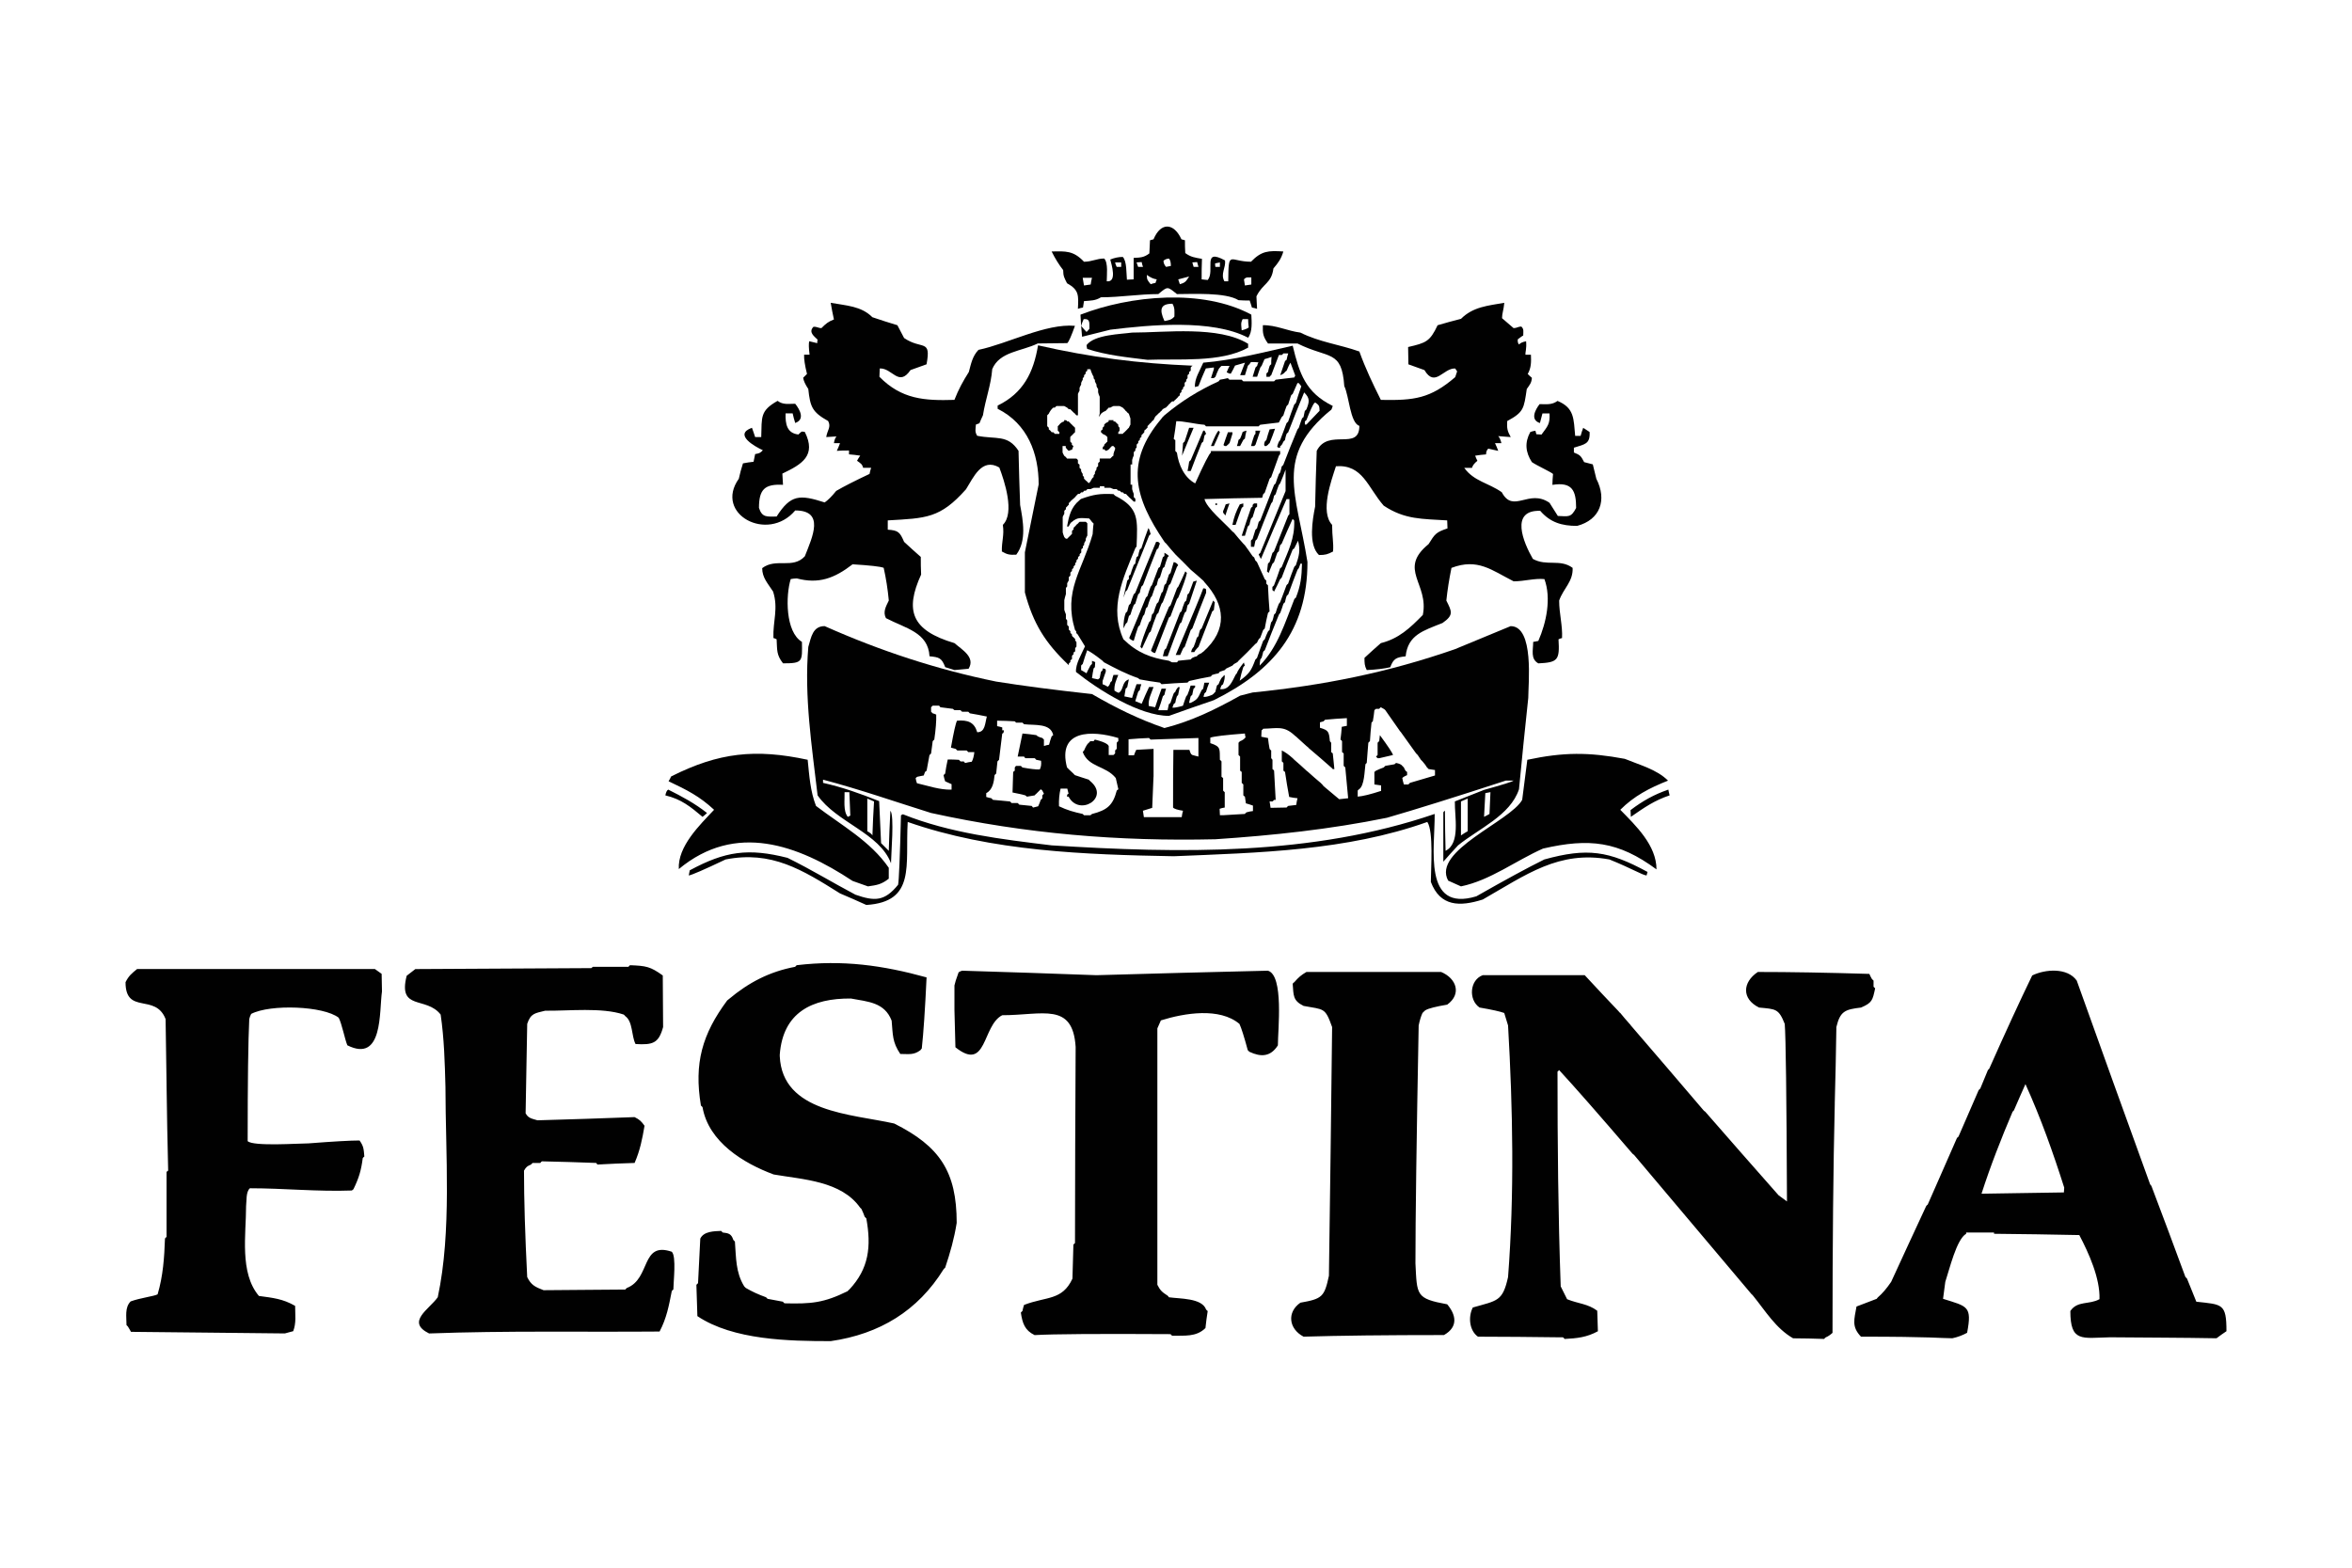 <svg viewBox="0 0 150 100" xmlns="http://www.w3.org/2000/svg">
  <defs>
    <style>
      .cls-1, .cls-2 {
        fill: #fff;
      }

      .cls-2, .cls-3 {
        fill-rule: evenodd;
      }

      .cls-3 {
        fill: #010101;
      }
    </style>
  </defs>
  <g data-name="Ebene 2" id="Ebene_2">
    <rect height="100" width="150" class="cls-1"></rect>
  </g>
  <g data-name="Ebene 1" id="Ebene_1">
    <g>
      <path d="M56.825,55.068c-.736-1.942-3.476-2.596-4.682-4.334-.368-3.148-.858-6.276-.593-9.466.184-.634.286-1.329,1.043-1.329,3.537,1.574,7.135,2.76,10.937,3.537q2.555.409,6.113.797c1.513.879,2.965,1.595,4.621,2.167,1.758-.45,3.25-1.186,4.824-2.064.267-.062.531-.143.798-.204,4.496-.45,8.606-1.268,12.899-2.76l3.557-1.472c1.513,0,1.124,3.68,1.124,4.579-.204,1.942-.408,3.864-.592,5.827-.553,1.676-2.576,2.514-3.884,3.577-.328.348-.634.695-.941,1.042v-3.149c.023-.043.059-.079.103-.102,0,.839.019,1.697.04,2.556.961-.47.572-2.187.592-3.149.614-.245,1.248-.491,1.861-.736q1.778-.491,1.881-.592h-.492q-4.824,1.574-7.583,2.371c-3.62.736-7.258,1.125-10.938,1.37-6.194.143-12.081-.348-18.133-1.676-2.289-.715-4.559-1.512-6.89-2.125v.204c1.268.287,2.351.675,3.578,1.165.041.879.082,1.779.123,2.679l.491.491c.021-.859.061-1.718.102-2.556.265.267.04,2.842.04,3.353h0ZM94.646,52.105c.019-.491.061-1.002.082-1.513.101-.02.204-.041.326-.062-.021.451-.04.92-.061,1.391-.102.061-.224.123-.347.184h0ZM93.174,53.29v-2.167l.428-.184v2.084c-.143.082-.286.165-.428.267ZM55.64,53.29q-.062-.123-.327-.267v-2.084l.429.184c-.045.722-.079,1.444-.102,2.167ZM54.066,52.105c-.306-.389-.184-1.083-.204-1.574h.306l.061,1.493c-.04.021-.101.061-.163.082h0ZM55.251,57.726c-.552-.245-1.124-.511-1.676-.736-2.412-1.513-4.375-2.74-7.298-2.167q-2.065.981-2.351,1.022c.021-.102.041-.205.062-.328,2.269-1.226,3.741-1.43,6.235-.797,1.574.777,2.862,1.574,4.334,2.351,1.227.428,1.86.428,2.719-.634q.082-.389.184-4.435l.123-.062c3.005,1.206,6.296,1.595,9.485,1.984,8.177.511,16.6.675,24.429-2.004.021,2.167-.778,6.296,2.658,5.254q2.761-1.574,4.335-2.351c2.738-.756,4.108-.552,6.583.797-.021.082-.042.143-.063.225-.306-.041-.9-.429-2.37-1.022-3.229-.592-5.316.981-8.075,2.555-1.473.47-2.719.451-3.313-1.124,0-.797.184-3.23-.225-3.823-5.151,1.84-10.752,1.962-16.17,2.187-5.663-.102-11.592-.306-16.968-2.187-.162,2.76.532,5.09-2.636,5.295h0ZM55.353,56.54c-.327-.122-.654-.224-.981-.347-3.495-2.31-7.462-3.762-11.08-.756-.082-1.452,1.349-2.822,2.249-3.782-.92-.858-1.737-1.268-2.903-1.82.063-.098.117-.2.163-.306,3.046-1.533,5.376-1.779,8.709-1.064.102,1.002.164,2.004.531,2.944,1.636,1.247,3.476,2.249,4.641,3.946v.695c-.469.369-.756.41-1.328.491h0ZM93.174,56.54c-.267-.122-.531-.245-.817-.367-1.042-1.901,3.965-3.782,4.721-5.151.103-.859.225-1.697.328-2.556,2.311-.491,3.904-.491,6.215-.061.939.388,2.045.675,2.759,1.39-1.185.47-2.167.981-3.045,1.86,1,1.022,2.309,2.27,2.309,3.802-2.433-1.798-4.293-2.004-7.236-1.328-1.759.778-3.353,2.024-5.234,2.412h0ZM44.805,52.105c-.778-.654-1.35-1.124-2.372-1.37q.062-.306.184-.367c.9.45,1.697.879,2.474,1.492-.082.082-.184.163-.286.245ZM104.009,52.105c0-.143-.021-.287-.021-.429.778-.592,1.513-1.001,2.412-1.308.021.102.04.225.082.367-.981.327-1.615.777-2.473,1.37h0Z" class="cls-3"></path>
      <path d="M75.49,23.34h.389l.429-.082.45-.061.756-.062,1.145-.184.88-.163.961-.184.858-.184.552-.103.41-.101.286,1.246.367.736.347.613.348.409.531.409.326.388-.714.797-.593.818-.777,1.554-.184,1.185.184,1.37.225,1.103.184,1.043.225,1.145.143.858-.082,1.185-.225,1.145-.511,1.41-.492.88-.47.878-.531.614-.839.879-.736.511-1.021.654-1.309.614-1.164.388-1.146.409-.47.02-1.492-.347-1.963-1.002-1.267-.858-.88-.43-.511-.531.348-1.144-.716-1.534-.082-1.676.286-1.246.246-.613.49-.88.306-.879.082-.715-.409.367-.511.634-.47-.163-.102-.736v-.981l.47-.817.552-.531.47-.286.695-.246.675-.122.552.122.511.204.409.266-.041-.858.061-1.083.307-.961.491-.879.531-.776.675-.818.613-.531.491-.45.368-.961.081-.675h0Z" class="cls-2"></path>
      <path d="M44.416,81.952l.102-.102c.041-.94.102-1.901.143-2.842.225-.47.879-.47,1.329-.491l.102.102c.368.041.552.082.675.47.041.041.062.081.102.102.082,1.042.041,1.962.593,2.862l.102.103q.592.347,1.288.592l.102.102c.327.062.634.123.981.184.021.041.061.082.102.103,1.697.041,2.494-.021,4.028-.778.023-.043.059-.079.102-.102,1.247-1.329,1.41-2.74,1.083-4.538l-.102-.102c-.062-.164-.123-.328-.204-.491-.021-.041-.062-.062-.082-.082-1.206-1.718-3.639-1.799-5.52-2.126-1.922-.715-4.15-2.064-4.538-4.293-.021-.041-.062-.062-.102-.102-.45-2.699.082-4.559,1.676-6.706.041-.02.062-.061.102-.082,1.268-1.064,2.597-1.758,4.232-2.064.04-.041.062-.082.102-.103,2.923-.347,5.459,0,8.279.778q-.143,3.066-.306,4.538c-.032.029-.06.064-.082.102-.429.327-.736.245-1.288.245-.512-.757-.47-1.207-.552-2.126-.45-1.165-1.493-1.206-2.597-1.411-2.474-.02-4.334.879-4.538,3.578v.102c.164,3.598,4.559,3.679,7.298,4.293,2.903,1.452,3.986,3.066,3.986,6.338-.163,1.022-.409,1.881-.736,2.862-.041.041-.082.061-.102.102-1.636,2.637-4.068,4.13-7.196,4.58-2.637,0-6.215-.062-8.504-1.595l-.063-2.002h0ZM99.777,85.407c-.023-.044-.059-.08-.103-.103h-.286c-1.717-.02-3.415-.04-5.131-.04-.553-.389-.634-1.268-.328-1.861,1.553-.45,1.901-.367,2.248-1.942.409-5.315.306-10.733,0-16.048-.082-.266-.164-.531-.244-.797q-.389-.143-1.575-.348c-.715-.491-.633-1.758.206-2.064h6.501c.716.775,1.439,1.545,2.167,2.309.021.041.061.082.103.103.183.225.387.47.592.695.021.021.061.062.082.103,1.553,1.798,3.087,3.598,4.64,5.417.021.021.061.062.103.082,1.553,1.779,3.107,3.557,4.682,5.336.164.123.347.245.531.389q-.042-10.14-.143-11.326c-.389-.98-.573-.94-1.636-1.042-1.125-.552-1.062-1.615-.08-2.27q3.045,0,7.113.123c.042.102.103.225.164.327.042.041.061.062.103.102v.389l.103.103c-.164.756-.184.919-.901,1.226-1.022.123-1.328.225-1.574,1.247v.082c-.019,1.574-.061,3.149-.101,4.743v.082q-.144,6.011-.144,14.596-.223.204-.428.286c-.043.023-.079.059-.101.103-.661-.024-1.322-.038-1.984-.041-1.105-.634-1.759-1.737-2.555-2.719-.042-.041-.063-.082-.103-.103-2.494-2.964-4.988-5.908-7.482-8.872-.042-.02-.061-.061-.103-.082q-3.209-3.741-4.682-5.336c-.019.041-.061.062-.101.103,0,4.58.04,9.138.204,13.697.143.266.265.553.408.818.695.286,1.33.286,1.922.736.021.429.021.858.042,1.308-.717.39-1.33.451-2.127.492h0ZM82.441,62.755c.023-.044.059-.079.103-.102.265-.306.428-.45.776-.654h8.587c.981.409,1.328,1.411.389,2.085q-1.084.184-1.37.347c-.042.021-.082.062-.103.082l-.103.103q-.143.306-.244.797-.206,10.937-.206,15.169c.103,2.044.021,2.248,2.025,2.616.551.654.736,1.431-.206,1.962q-5.499,0-8.953.103c-.941-.492-1.084-1.554-.204-2.167,1.389-.245,1.532-.368,1.82-1.718.08-5.295.143-10.59.204-15.864-.45-1.267-.511-1.104-1.82-1.349-.695-.346-.634-.673-.695-1.41h0ZM65.105,83.73c.021-.041.062-.061.102-.102.025-.132.059-.262.102-.389,1.431-.552,2.433-.266,3.087-1.676.02-.736.04-1.451.061-2.167.021-.041.062-.062.102-.103,0-4.17.021-8.34.041-12.511-.184-2.882-2.106-2.023-4.682-2.023-1.288.654-.961,3.659-2.985,2.045-.02-.791-.041-1.581-.062-2.372v-1.574c.021-.102.062-.204.082-.306.062-.184.123-.347.184-.531.062-.04.143-.082.225-.102,2.841.082,5.703.184,8.566.287,3.639-.103,7.298-.205,10.937-.287,1.022.306.633,3.782.633,4.763-.469.736-1.083.756-1.818.409l-.103-.102q-.347-1.288-.531-1.676c-1.267-1.063-3.496-.695-5.009-.224-.082.163-.143.347-.225.511v16.354c.184.367.306.47.654.695.021.02.062.061.082.102.695.102,2.106.041,2.371.778.021.04.061.061.103.102-.063.367-.103.736-.143,1.083-.592.592-1.37.47-2.127.491l-.102-.102q-6.89-.041-8.668.061c-.63-.307-.774-.757-.876-1.432h0ZM8.15,84.608l-.082-.081c0-.531-.123-1.125.266-1.513.614-.225,1.492-.327,1.717-.45.348-1.165.429-2.351.47-3.557.023-.044.059-.079.102-.102v-4.15c.029-.032.064-.06.102-.082-.044-1.806-.078-3.611-.102-5.417v-.102l-.062-4.15c-.654-1.676-2.555-.245-2.555-2.351.204-.409.388-.553.736-.839h15.169l.429.306c0,.367.021.736.021,1.124-.184,1.288.082,4.58-2.208,3.434-.163-.388-.348-1.37-.552-1.758-.961-.756-4.355-.879-5.581-.245-.056.103-.097.213-.123.328q-.102,2.084-.102,7.788c.348.348,3.271.143,3.884.143q2.372-.184,3.251-.184c.266.368.266.553.306,1.022-.041.041-.082.062-.102.103-.102.797-.245,1.267-.592,1.983-.041.021-.062.062-.102.082-2.167.082-4.334-.143-6.501-.143-.265.225-.204.817-.245,1.145,0,1.798-.429,4.252.818,5.724.9.123,1.533.184,2.31.634,0,.573.082,1.084-.123,1.615-.184.042-.368.103-.531.143-3.271-.041-6.542-.062-9.813-.102-.062-.103-.123-.225-.204-.349h0ZM37.711,61.754c.04-.021.062-.062.102-.082h2.269c.023-.043.059-.079.102-.103,1.022.041,1.288.082,2.085.654,0,1.084.021,2.187.021,3.291-.286,1.042-.654,1.145-1.758,1.083-.266-.511-.164-1.431-.654-1.779-.041-.04-.061-.082-.102-.102-1.39-.47-3.516-.225-5.008-.245-.654.163-.92.163-1.145.838-.041,1.901-.062,3.803-.102,5.703.164.328.429.348.756.45,2.065-.061,4.13-.122,6.194-.204.327.164.429.266.634.553-.143.838-.286,1.574-.634,2.371-.797.02-1.574.061-2.372.102-.02-.041-.061-.082-.082-.102-1.151-.044-2.303-.078-3.454-.103-.044.023-.079.059-.102.103h-.491c-.04.02-.061.061-.102.102-.245.102-.306.143-.45.389q0,2.759.204,6.787c.245.511.511.634,1.043.839,1.737-.021,3.476-.021,5.213-.041.041-.041.062-.082.102-.102,1.533-.593.879-2.985,2.862-2.31.306.286.102,1.942.102,2.412-.044.023-.079.058-.102.102-.184.94-.327,1.718-.777,2.576-4.886.041-9.792-.061-14.699.123-1.493-.736,0-1.533.552-2.31.9-4.191.491-9.199.491-13.411-.041-1.554-.082-3.087-.306-4.621-.92-1.186-2.74-.225-2.167-2.474l.552-.428,11.223-.061h0ZM119.688,82.851c.021-.041.061-.081.082-.102q.409-.348.839-.981c.736-1.615,1.492-3.229,2.229-4.824.023-.044.058-.08.101-.103.614-1.41,1.248-2.821,1.859-4.232.024-.043.059-.079.103-.102.43-.981.859-1.983,1.288-2.965.021-.041.061-.061.103-.102.164-.389.328-.797.49-1.186l.082-.081q1.534-3.455,2.74-5.95c.839-.409,2.248-.511,2.841.327,1.554,4.335,3.107,8.668,4.682,13.002.021.021.063.062.082.103.732,1.932,1.455,3.867,2.168,5.805.04.041.082.061.101.102.206.491.389.981.594,1.472,1.656.184,1.921.103,1.921,1.881-.204.143-.428.287-.634.451-2.228-.041-4.476-.041-6.705-.062h-.103c-1.778.041-2.514.328-2.514-1.676.45-.675,1.206-.389,1.859-.756.042-1.329-.675-2.924-1.288-4.089-1.812-.038-3.625-.065-5.438-.082v-.082h-1.778v.082c-.614.348-1.064,2.27-1.33,3.066-.04.347-.101.715-.143,1.083,1.554.491,1.861.45,1.534,2.167q-.45.245-.941.348c-.694,0-1.288-.102-5.827-.102-.614-.634-.428-1.105-.286-1.922l1.288-.492h0ZM128.357,70.912c.019-.02.061-.061.08-.082.245-.573.492-1.124.737-1.676.981,2.167,1.757,4.354,2.473,6.603,0,.102-.021.205-.021.306-1.759.02-3.496.061-5.254.082.573-1.779,1.246-3.496,1.984-5.234h0Z" class="cls-3"></path>
      <path d="M58.4,49.631c.03-.032.064-.06.102-.082.123-.021.266-.062.409-.082.02-.082.062-.143.082-.224.041-.021.062-.062.102-.082.062-.348.123-.675.184-1.002.043-.023.079-.059.102-.102.041-.245.061-.511.102-.777.041-.04.062-.082.102-.102q.143-.981.123-1.594c-.071-.037-.147-.064-.225-.082l-.102-.102v-.286l.102-.102h.409c.021.04.061.061.082.102.266.041.531.061.797.102.021.02.062.061.102.082h.389c.023.043.059.079.102.102h.388l.102.102c.348.061.715.123,1.083.204-.123.45-.102,1.002-.614,1.002-.184-.634-.593-.797-1.288-.736q-.123.225-.388,1.718c.102.021.204.061.306.082l.102.102h.593c.04.021.061.061.102.102h.389q-.041.389-.164.614c-.145.018-.288.045-.429.082-.021-.041-.062-.082-.082-.102h-.205l-.102-.102c-.245-.02-.491-.02-.715-.02-.062.286-.123.592-.164.9-.041.041-.082.061-.102.102.021.123.061.265.102.388.123.061.266.123.409.184v.348c-.756.02-1.492-.245-2.208-.409-.04-.107-.067-.217-.082-.33h0ZM65.882,51.512c-.021-.041-.062-.062-.082-.103-.266-.02-.531-.061-.797-.081-.041-.042-.062-.082-.102-.103h-.389c-.041-.041-.062-.082-.102-.102-.348-.041-.715-.062-1.083-.102l-.102-.103c-.111-.02-.22-.047-.327-.082v-.245c.409-.205.491-.715.531-1.144.02-.041.061-.062.102-.102.021-.266.062-.511.082-.777l.102-.102c.062-.572.143-1.124.204-1.676q.102,0,.102-.205h-.102v-.184c-.107-.035-.216-.062-.327-.082v-.348c.368,0,.736.021,1.124.041.02.021.061.041.082.082h.409l.102.102c.675.082,1.697-.082,1.86.695-.041.02-.062.062-.102.082-.062.184-.123.348-.163.531-.102.02-.225.04-.327.082v-.409c-.034-.034-.068-.068-.102-.102-.102-.02-.184-.062-.286-.102-.041-.021-.062-.062-.102-.082-.292-.044-.585-.078-.879-.102l-.306,1.472h.409c.021.04.041.061.082.102h.592c.041.02.062.062.102.102l.306.062q.041.327-.082.552-.327.021-1.104-.123l-.102-.102h-.306c-.021.021-.062.062-.082.102v.205c-.041.021-.082.061-.102.082-.021.45-.021.878-.041,1.308.265.061.552.102.818.184.041.021.061.062.102.082.163-.02.327-.061.491-.082.041-.041.062-.082.102-.102l.286-.286c.041.02.082.061.102.081.041.062.062.143.102.205-.041.02-.062.061-.102.102v.184c-.02.041-.061.062-.102.103-.041.143-.102.265-.164.409-.101.019-.203.06-.326.081h0ZM69.132,52.003l-.082-.082c-.573-.123-1.002-.245-1.513-.491q-.021-.614.102-1.124h.429c.021.102.062.224.082.327q-.102,0-.102.184h.102c.675,1.288,2.658.082,1.391-.981-.041-.041-.082-.061-.102-.102-.306-.102-.592-.184-.879-.286-.041-.041-.082-.062-.102-.102-.102-.102-.204-.184-.306-.286-.04-.041-.061-.082-.102-.102-.634-2.412,1.574-2.392,3.271-1.881v.204c-.043.023-.079.059-.102.102v.389c-.041.04-.082.061-.102.102v.184l-.102.102h-.306v-.573c-.02-.041-.062-.082-.082-.102q-.204-.163-.797-.306c-.041.021-.062.062-.082.102h-.204c-.043.023-.079.059-.102.102q-.123.062-.306.491c-.021.021-.062.061-.082.102.368.981,1.472.858,2.106,1.656.062.245.102.47.164.716-.041.02-.082.061-.102.081-.245.94-.613,1.247-1.574,1.493-.04.02-.082.061-.102.082h-.412,0ZM73.569,49.549v-1.779l-1.104.061c-.057.112-.104.228-.143.348h-.348v-1.022c.435-.038.872-.066,1.308-.082.021.041.062.062.102.102,1.002-.04,2.024-.061,3.046-.102v1.186c-.143-.041-.267-.062-.389-.102-.044-.023-.079-.059-.103-.102-.021-.062-.061-.143-.082-.225h-1.022c-.021,1.227-.021,2.453-.021,3.68q.102.123.634.204c-.039.134-.067.27-.082.409h-2.413c-.021-.143-.04-.286-.062-.409.184-.061.389-.123.593-.184.021-.655.062-1.33.082-1.984h0ZM78.106,50.53c-.04-.04-.08-.061-.101-.102v-.797c-.042-.021-.061-.062-.103-.082v-.981c-.04-.04-.061-.082-.103-.102-.019-.695.082-.838-.612-1.063v-.348q.326-.123,2.207-.266c0,.082.021.163.042.245q-.124.164-.348.245c-.04.021-.061.062-.101.102v.777l.101.102v.9c.042.021.063.061.103.082v.695c.021.021.061.062.103.102v.695c.019.021.061.062.101.082l.063.429c.143.04.286.082.45.143v.348c-.139.015-.275.042-.409.081-.044.024-.079.059-.103.103-.469.02-.919.061-1.389.082h-.206c0-.143-.019-.266-.019-.409.101-.04.204-.061.326-.081v-.981s0,0,0,0ZM81.153,51.124c.042-.041.082-.062.103-.102h.101c-.04-.614-.061-1.247-.101-1.86-.023-.044-.059-.079-.103-.102v-.593c-.022-.038-.05-.072-.082-.102v-.491c-.04-.041-.082-.062-.101-.102-.044-.23-.079-.462-.103-.695-.143-.02-.286-.062-.428-.082,0-.143.019-.266.019-.409.044-.023.079-.059.103-.102.9-.021,1.309-.205,1.984.409.021.02.061.062.101.082l.675.613c.042.021.063.062.103.082.042.041.061.082.103.102.45.388.92.777,1.37,1.185.04.021.061.062.101.102h.103c-.04-.348-.061-.675-.103-1.002-.04-.021-.061-.062-.101-.082v-.592c-.021-.041-.063-.082-.082-.102-.061-.613-.082-.695-.634-.858v-.348c.082-.021.164-.04.225-.062l.103-.102c.45-.041.92-.082,1.389-.102v.49c-.122.021-.225.041-.326.062-.021.266-.042.552-.082.817.043.023.078.059.101.102v.695c.042.021.063.062.103.082v.797c.04.021.061.062.103.102l.183,1.962c-.183.021-.389.041-.572.062-.347-.287-.675-.573-1.002-.839-.021-.041-.061-.082-.082-.103-.04-.04-.082-.081-.101-.102-.267-.225-.531-.45-.798-.695-.04-.021-.061-.062-.103-.082-.265-.245-.511-.47-.776-.695-.042-.04-.082-.082-.103-.102q-.389-.348-.695-.491v.695c.042.021.061.062.103.102v.491c.04.021.061.061.103.082.08.531.162,1.064.265,1.594.164.042.348.062.531.082-.04.143-.061.287-.082.429-.183.02-.347.041-.511.061-.042.041-.082.062-.103.103-.347,0-.675.02-1.022.02-.021-.143-.042-.266-.061-.409.059.002.12.002.181.002h0ZM86.591,50.428c.021-.02.042-.061.082-.081.347-.226.347-1.166.409-1.595.019-.04.061-.062.082-.082.04-.45.061-.858.101-1.288.042-.041.061-.082.103-.102.021-.388.061-.797.101-1.185.021-.041.063-.061.083-.082.04-.245.08-.47.101-.715.042-.021.061-.062.103-.082h.204c.021-.041.061-.062.103-.102.061.041.122.061.183.102.042.02.082.061.103.082.306.429.592.858.9,1.288.021.041.042.062.082.102.328.45.653.92.981,1.369l.101.102c.063.102.144.204.206.306l.101.102c.103.123.206.245.287.388.04.021.061.062.101.102.143.021.267.041.409.062v.348c-.531.164-1.064.307-1.595.47-.021.021-.061.062-.103.102h-.286c-.04-.143-.082-.265-.101-.409.029-.033.063-.06.101-.082.061-.041.124-.062.206-.102v-.204c-.042-.021-.082-.062-.103-.082-.042-.082-.082-.143-.103-.205l-.101-.102q-.082-.123-.389-.184c-.042.02-.082.041-.103.082-.204.041-.389.062-.592.102-.021.021-.061.062-.103.102-.164.062-.326.123-.49.205-.042.021-.061.061-.103.082v.797l.428.062v.348q-1,.327-1.492.367v-.39s0,0,0,0ZM87.756,48.262l.101-.102v-.777c.023-.043.059-.079.103-.102.021-.143.021-.266.042-.388q.797,1.083.837,1.268c-.286.062-.592.143-.878.204h-.103c-.034-.034-.068-.069-.102-.103h0Z" class="cls-2"></path>
      <path d="M68.744,40.492c-.023-.044-.059-.079-.102-.102v-.102c-.021-.04-.062-.082-.082-.102-.756-2.514.45-3.762,1.124-6.113.021-.225.021-.45.062-.675l-.102-.102c-.056-.079-.118-.154-.184-.225-.511-.021-.736-.102-1.104.225-.044.023-.079.059-.102.102-.041.061-.061.123-.102.184h-.102c.123-.654.245-1.227.797-1.676.029-.033.063-.061.102-.082.797-.286,1.206-.348,2.064-.306l.102.102c1.554.777,1.431,1.533,1.37,3.251-.041.021-.061.061-.082.102-.797,1.962-1.676,3.781-.756,5.806.879.858,1.738,1.185,2.903,1.369.082.04.143.082.204.102h.306c.02-.021.062-.062.082-.102.266-.021.532-.062.797-.082.042-.041.061-.082.103-.102.082-.041.183-.082.286-.102.04-.041.061-.082.103-.102.061-.04.122-.061.204-.102.021-.04.061-.061.103-.082,1.574-1.41,1.41-2.985.08-4.436-.019-.041-.061-.082-.08-.102-.267-.245-.531-.47-.798-.695l-.101-.102c-.267-.266-.512-.531-.778-.778l-.102-.102c-.203-.227-.401-.459-.593-.695-.041-.041-.082-.062-.102-.102-1.901-2.8-2.555-5.07-.184-7.871.021-.041.061-.082.082-.102l.102-.102c1.104-.92,2.167-1.574,3.456-2.167.019-.04.061-.061.08-.102.164-.021.328-.062.512-.102.023.043.058.079.101.102h.778c.021.041.061.062.103.102h1.962l.101-.102c.389-.041.778-.102,1.187-.143l.061-.123c-.103-.266-.204-.552-.306-.818-.103.163-.164.327-.245.511-.04.021-.082.062-.101.082q-.082.123-.306.204c.101-.306.204-.593.306-.9.03-.032.064-.06.101-.082.021-.143.061-.266.103-.409h-.306c-.042.04-.061.082-.103.102h-.183l-.492,1.288c-.043.023-.078.059-.101.102h-.206v-.204c.021-.041.061-.061.103-.102.021-.123.061-.266.103-.389.022-.044.058-.079.101-.102,0-.164,0-.306.021-.47-.164.062-.306.102-.45.143-.061.143-.122.286-.184.429-.019.021-.061.062-.082.102-.061.184-.143.388-.204.592h-.286c.061-.204.122-.409.183-.592l.103-.102c.021-.082.042-.163.082-.225-.164-.02-.328-.02-.47-.02-.041.043-.075.091-.101.143-.044.023-.08.059-.103.102-.061.184-.122.389-.184.593h-.306c.103-.266.206-.531.306-.797-.225.062-.428.123-.633.184-.082.163-.164.348-.267.511h-.082c-.08-.02-.122-.061-.183-.082.061-.143.103-.266.183-.409h-.511c-.04.021-.061.062-.103.102-.019.021-.061.062-.08.102-.077.16-.146.323-.206.49-.04.021-.061.062-.101.082h-.184c.061-.184.122-.389.184-.573v-.102c-.164.021-.348.04-.512.062-.162.367-.326.736-.469,1.124-.082.021-.164.041-.225.062-.042-.531.326-1.064.531-1.554,1.942-.163,3.801-.654,5.703-1.083.428,1.779.817,2.985,2.555,3.844-.019.082-.061.143-.082.225-3.679,2.985-2.228,5.336-1.532,9.731,0,4.375-2.187,6.93-5.969,8.811-.962.327-1.901.654-2.863,1.002-1.881,0-4.497-1.656-5.929-2.801-.04-.511.368-1.165.573-1.635-.145-.245-.309-.511-.452-.736h0ZM68.949,20.786c-.021-.245-.021-.491-.041-.715,3.168-1.227,7.788-1.676,10.896,0,.021.45.082,1.083-.204,1.472-2.29-1.206-6.297-.818-8.791-.512-.593.143-1.206.306-1.799.45l-.06-.695Z" class="cls-3"></path>
      <path d="M74.161,44.418l.102-.102c.021-.123.061-.266.102-.388h-.286c-.145.392-.282.787-.409,1.185-.143-.021-.286-.062-.409-.082-.041-.45.163-.777.306-1.206h-.286c-.164.348-.327.715-.47,1.064-.134-.06-.271-.115-.409-.164.062-.204.123-.409.184-.592.023-.043.059-.079.102-.102.021-.143.062-.266.102-.388h-.306c-.102.286-.204.572-.286.879-.163-.04-.327-.061-.49-.102.02-.163.061-.327.082-.49.04-.041.082-.062.102-.102.04-.163.061-.327.102-.491-.47.143-.306.675-.654.858-.095-.035-.184-.084-.266-.143-.021-.388.102-.634.245-1.002h-.306c-.046.126-.08.256-.102.389-.04.021-.062.061-.102.102q-.041.184-.164.265c-.102-.061-.204-.123-.327-.163v-.204c.062-.204.143-.409.204-.593v-.102q0-.102-.204-.102v.102c-.021.041-.062.062-.102.102-.021.123-.061.266-.082.409-.041.021-.082.062-.102.082-.143-.021-.266-.061-.389-.082.021-.204.062-.409.102-.613.021-.021.041-.062.082-.082,0-.123.021-.225.021-.327-.062-.02-.143-.061-.205-.082v.204c-.04.041-.082.062-.102.102-.082.163-.184.327-.245.49-.123-.082-.245-.143-.348-.204v-.286c.02-.041.061-.062.102-.102.082-.286.184-.593.286-.879q.306.143.981.675c.04.04.062.082.102.102.736.388,1.39.736,2.167,1.001.021.021.062.062.102.082.429.082.839.143,1.288.205l.102.102c.551-.044,1.103-.078,1.656-.102l.103-.102c.45-.102.919-.204,1.389-.286.021-.041.061-.082.082-.102.143-.04.265-.082.409-.102.019-.04.061-.082.08-.102.103-.041.206-.062.306-.102l.103-.102c.124-.062.267-.123.389-.184.04-.041.061-.062.103-.102.061-.041.122-.062.183-.102.044-.023.079-.059.103-.102.367-.348.736-.715,1.083-1.083.042-.02.082-.062.103-.082.042-.082.061-.143.103-.204.019-.041.061-.062.101-.102.063-.163.124-.327.184-.491l.103-.102c.061-.327.122-.654.204-.981.023-.044.059-.079.103-.102-.045-.558-.079-1.117-.103-1.676-.042-.041-.082-.061-.103-.102v-.184c-.04-.04-.061-.082-.101-.102-.164-.368-.328-.716-.492-1.083-.021-.041-.061-.061-.103-.102-.019-.061-.061-.123-.08-.204-.042-.02-.082-.061-.103-.082-.164-.245-.328-.47-.492-.695l-.101-.102c-.206-.225-.409-.47-.592-.695-.042-.021-.063-.062-.103-.082-.428-.491-1.636-1.472-1.779-2.064,1.227-.041,2.454-.061,3.681-.082.021-.082.04-.164.061-.225l.103-.102c.101-.286.204-.593.306-.879.022-.044.058-.079.101-.102.164-.47.328-.92.492-1.369.019-.041.061-.082.082-.102v-.204h-4.416v.102q-.143.062-1.002,1.962c-.694-.367-1.063-1.185-1.165-1.962l-.102-.102v-.695c-.04-.02-.082-.061-.102-.082.062-.388.123-.756.163-1.124.429-.021,1.206.184,1.798.225l.103.102h3.353c.019-.041.061-.062.101-.102.389-.041.778-.102,1.187-.143.061-.123.122-.245.183-.348.042-.041.061-.062.103-.102.061-.184.122-.389.204-.593.021-.04.061-.062.103-.102.061-.184.122-.388.183-.572.023-.043.059-.079.103-.102.103-.245.204-.47.306-.695h.082c.061.062.103.123.164.204-.124.348-.245.715-.348,1.064l-.101.102c-.143.368-.267.736-.389,1.084-.042.04-.082.082-.103.102-.143.367-.265.736-.408,1.083-.021.041-.063.062-.082.102-.04.093-.075.189-.103.286q0,.102.184.102v-.102q.122-.062.204-.286c.04-.041.061-.062.103-.102.024-.132.058-.262.101-.388.023-.044.059-.079.103-.102.328-.858.675-1.717,1.022-2.555.367.367.348.573.143,1.083-.019.021-.061.062-.101.102-.021.123-.061.245-.082.388-.044.023-.079.059-.103.102-.061.184-.143.388-.204.593-.032.03-.06.064-.082.102-.312.745-.612,1.494-.9,2.249-.042.041-.061.082-.103.102-.019.123-.061.266-.101.388-.021.041-.063.062-.082.102-.082.204-.143.409-.206.592l-.101.102c-.286.756-.592,1.513-.88,2.27-.043.023-.079.059-.101.102-.042.123-.061.245-.103.388-.021.021-.061.062-.103.102-.061.184-.122.388-.183.592-.044.023-.079.059-.103.102v.389h.206c.019-.143.061-.266.08-.389.042-.04.082-.082.103-.102.286-.756.592-1.513.9-2.27.021-.041.061-.082.082-.102.042-.143.082-.266.103-.389.04-.041.061-.082.101-.102.063-.204.124-.388.206-.592.019-.041.061-.062.082-.102.122-.286.244-.592.347-.879v1.37c-.531,1.308-1.084,2.637-1.615,3.946-.04.04-.082.061-.101.102.04.102.101.184.143.286.532-1.28,1.078-2.554,1.635-3.823h.184v.961c-.042.041-.061.082-.082.102-.306.756-.592,1.513-.9,2.27-.021.04-.061.062-.103.102-.061.204-.122.388-.183.592-.044.023-.079.059-.103.102-.021.164-.042.328-.061.491.043.023.078.059.101.102.082-.205.164-.409.245-.593.042-.04.082-.082.103-.102.061-.204.143-.389.204-.592.021-.041.061-.062.103-.102.019-.123.061-.266.082-.388l.101-.102c.225-.531.45-1.043.695-1.574.021.021.061.062.103.102.04,1.144-.367,1.901-.798,2.964-.029.032-.064.06-.101.082-.124.367-.245.715-.389,1.083-.021.041-.061.062-.103.102v.204c.042.021.082.061.103.102.143-.266.265-.531.389-.797.04-.041.082-.062.101-.102.225-.592.45-1.185.695-1.779.021-.021.061-.061.103-.082.082-.163.164-.327.244-.491.164.614.063.981-.143,1.574-.043.024-.078.059-.101.102-.143.348-.267.715-.389,1.064-.042.041-.082.061-.103.102-.143.367-.265.736-.408,1.083-.021.04-.063.062-.082.102-.082.184-.143.389-.206.593-.04.021-.061.061-.101.102-.024.132-.059.262-.103.388-.021.041-.061.062-.082.102-.04.163-.082.327-.101.49-.044.023-.079.059-.103.102-.077.16-.145.324-.204.491-.042.02-.063.061-.103.102-.122.348-.267.715-.389,1.083-.021.021-.061.062-.103.102-.265.715-.387.9-1,1.349.061-.306.143-.592.225-.858.023-.044.058-.079.101-.102-.019-.062-.04-.143-.061-.204q-.389.49-.45.695c-.032.03-.059.064-.082.102-.204.389-.408.981-.981.9.021-.082.061-.143.082-.225.042-.021.061-.062.103-.082q.143-.389.101-.593c-.043.024-.078.059-.101.102q-.124.061-.286.491c-.042.021-.082.061-.103.082-.042.143-.061.266-.103.409-.04.021-.061.062-.101.102-.03.032-.065.06-.103.082q-.389.164-.553.123c.021-.062.042-.143.061-.205.042-.04.063-.082.103-.102.056-.201.124-.399.204-.592h-.307c-.019.123-.061.265-.08.388-.042.04-.082.062-.103.102-.225.47-.225.573-.695.797h-.101c.04-.143.061-.286.101-.409.021-.04.061-.061.103-.102.019-.123.061-.266.082-.388.04-.041.082-.062.101-.102v-.102h-.286c-.055.202-.124.399-.204.592-.021.041-.061.062-.082.102-.082.205-.143.409-.204.593q-.491.143-.675.123c.021-.082.062-.143.082-.225.03-.032.064-.06.102-.082.021-.143.062-.286.102-.409.02-.04.062-.061.082-.102.04-.163.062-.327.102-.491h-.102c-.02.041-.062.062-.082.102-.046.061-.081.131-.102.204-.043.023-.079.059-.102.102-.062.184-.143.389-.204.593-.021.021-.062.062-.102.082-.021.143-.062.265-.082.388h-.593c.107-.287.209-.593.29-.88h0ZM80.376,42.067c.021-.041.063-.082.082-.102.042-.143.082-.265.103-.388.04-.041.061-.082.103-.102.286-.756.592-1.513.9-2.269.019-.041.061-.082.082-.102.082-.204.143-.409.204-.593.04-.04.061-.062.103-.102.019-.123.061-.266.101-.388.021-.041.061-.062.103-.102.183-.531.389-1.043.592-1.574.021-.041.061-.061.082-.102.04-.082.061-.184.103-.287h.101c-.019.839-.082,1.391-.389,2.167-.043.023-.078.059-.101.102-.592,1.493-1.064,3.087-2.208,4.232,0-.144.02-.267.04-.39h0ZM83.218,27.081v-.204c.04-.021.082-.062.101-.082q.348-.9.512-1.104h.082c.244.184.225.225.244.511-.286.286-.551.593-.839.879h-.101Z" class="cls-2"></path>
      <path d="M74.264,41.473c.023-.043.059-.079.102-.102.287-.756.593-1.513.879-2.27.023-.044.058-.079.102-.102.062-.205.123-.389.204-.593.021-.021.061-.062.103-.102.021-.123.061-.245.082-.388.043-.024.079-.059.103-.102.08-.225.183-.47.265-.715.082-.021.143-.041.225-.062-.164.491-.328.982-.49,1.472l-.103.102c-.021.123-.061.245-.082.389-.044.023-.08.058-.103.102-.082.205-.143.389-.204.593-.043.023-.079.059-.102.102-.266.695-.531,1.37-.777,2.064h-.306c.041-.143.061-.265.102-.389h0ZM76.921,37.63v.184c-.306.756-.592,1.513-.878,2.27-.042.041-.061.062-.103.102-.122.368-.265.716-.389,1.083-.043.023-.078.059-.101.102-.062.143-.123.266-.184.409h-.286q1.595-3.762,1.759-4.252.183,0,.183.102h0ZM74.55,38.714l.102-.102c.143-.368.266-.715.409-1.083.02-.041.062-.082.082-.102.163-.327.307-.654.451-.981.019.021.061.062.101.102q-.101.49-.552,1.574c-.032.03-.06.064-.082.102-.143.348-.266.715-.409,1.083-.021.02-.062.061-.102.082-.286.756-.593,1.513-.879,2.269q-.204-.04-.266-.163c.368-.939.756-1.859,1.145-2.78h0ZM76.043,41.372c.019-.041.061-.082.082-.102.082-.204.143-.388.204-.592.04-.021.061-.062.103-.102.019-.123.061-.266.101-.389.021-.04.061-.061.103-.102l.736-1.779c.021.041.061.082.103.102-.021.163-.042.327-.061.511-.021.021-.063.041-.103.082-.286.756-.592,1.513-.878,2.269-.042.021-.063.062-.103.102-.061.062-.122.143-.164.225h-.204c.021-.082.04-.163.082-.224h0ZM73.282,39.696c.021-.041.062-.062.102-.102.02-.123.061-.266.082-.388.041-.041.062-.082.102-.102.062-.204.123-.409.204-.593.021-.04.062-.062.102-.102.062-.184.123-.388.205-.593l.082-.082c.041-.143.062-.286.102-.409.021-.041.061-.061.102-.102.062-.184.123-.389.184-.573l.102-.102c.061-.245.143-.47.204-.695q.204.041.286.204c-.02.021-.062.062-.082.102-.143.348-.266.715-.409,1.064-.021.041-.062.061-.102.102-.123.367-.245.736-.389,1.083-.021.04-.061.062-.082.102-.082.184-.143.389-.205.593-.043.023-.079.059-.102.102-.142.356-.271.718-.388,1.083-.043.023-.079.059-.102.102-.143.327-.306.654-.45.981-.041-.041-.062-.082-.102-.102q.103-.49.552-1.574h0ZM73.078,38.121l.102-.102c.061-.205.123-.389.204-.593.02-.041.061-.062.082-.102.143-.367.266-.715.409-1.083.021-.021.062-.062.102-.082l.184-.614c.041-.02.062-.061.102-.082v-.204c.102.061.204.123.286.204l-.082.082c-.077.201-.146.406-.204.614-.041.021-.061.061-.102.082-.061.204-.123.409-.184.592-.04.041-.082.062-.102.102-.043.127-.077.256-.102.388-.041.041-.082.062-.102.102-.062.204-.143.388-.204.593-.021.04-.062.061-.082.102-.08.193-.149.391-.204.592-.041.021-.062.062-.102.102-.021.123-.062.245-.102.389-.021.021-.061.061-.082.102-.082.184-.143.388-.204.572l-.102.102c-.102.306-.204.593-.286.9q-.204-.062-.286-.184c.367-.858.715-1.716,1.062-2.575h0ZM71.79,39.102l.102-.102c.04-.143.061-.266.102-.389.041-.041.062-.082.102-.102.062-.204.123-.388.204-.592l.102-.102c.429-1.083.879-2.167,1.329-3.251h.143c.021.041.062.062.102.102-.04.102-.082.204-.102.306-.038.022-.072.05-.102.082-.306.756-.592,1.513-.879,2.27-.041.041-.082.062-.102.102-.044.127-.078.256-.102.388l-.102.102c-.061.204-.123.388-.184.592-.043.023-.079.059-.102.102-.082.184-.143.389-.204.593-.041.021-.062.061-.102.102-.041.123-.062.245-.102.388l-.102.102c-.041.082-.082.184-.143.286q0-.591.143-.98h0ZM71.892,37.038c.04-.04.061-.082.102-.102v-.204c.041-.021.062-.062.102-.082.062-.204.123-.409.204-.593.023-.043.059-.079.102-.102.018-.138.045-.274.082-.409.041-.02.062-.061.102-.082.021-.143.062-.266.102-.409.03-.032.064-.059.102-.082.143-.45.286-.858.45-1.288q.082.102.143.388c-.041.041-.082.062-.102.102-.47,1.145-.92,2.31-1.39,3.455l-.102.102c-.041.123-.082.245-.143.388.082-.369.164-.736.245-1.084h0ZM79.783,32.397c.021-.021.061-.062.103-.082v-.102c.023-.044.059-.079.103-.102h.183v.205c-.021.02-.061.061-.103.082-.061.204-.122.388-.183.593-.042.041-.082.061-.103.102-.043.127-.077.257-.101.389-.042.04-.082.082-.103.102-.061.205-.122.389-.184.592h-.204c.185-.594.39-1.187.593-1.779ZM75.839,29.453c.04-.041.061-.082.101-.102.267-.634.531-1.247.798-1.881h.08c.042.062.063.123.103.204-.04.021-.061.062-.103.102-.019.123-.061.266-.08.388-.042.04-.082.062-.103.102-.245.592-.47,1.185-.695,1.779h-.204c.04-.204.082-.408.103-.592ZM75.449,28.268c.02-.041.062-.062.101-.102.103-.286.184-.593.287-.879h.286c-.245.592-.492,1.165-.736,1.779l.062-.797ZM77.228,28.451q.347-.879.492-.981c.019.041.061.062.08.102-.122.286-.244.593-.387.879h-.184ZM78.598,27.572v.102c-.061.204-.122.388-.184.593-.043.023-.078.059-.101.102-.042.021-.082.062-.103.082h-.103c-.019-.021-.061-.041-.08-.062.101-.286.183-.552.286-.818h.286s0,0,0,0ZM78.884,28.451c.042-.123.082-.245.103-.389.04-.02.061-.061.101-.082.063-.143.124-.286.164-.429.082-.04.164-.061.245-.082-.04.163-.082.327-.103.511-.04.021-.082.062-.101.082-.082.143-.143.266-.206.389h-.204ZM79.783,28.451c.061-.225.124-.45.206-.675.019-.041.061-.082.08-.102v-.204h.306c-.101.286-.204.592-.306.9-.019.021-.061.062-.08.082h-.206ZM80.663,28.166l.101-.102c.061-.225.124-.45.206-.675.122-.021.244-.021.347-.041-.103.306-.225.614-.347.92-.044.023-.08.058-.103.102-.042.021-.082.062-.103.082h-.101q-.082-.061,0-.286h0ZM79.293,32.316c-.042.02-.082.061-.103.082-.143.368-.265.736-.389,1.083h-.204c.103-.511.225-.839.47-1.308.061-.021.143-.041.225-.062v.205s0,0,0,0ZM78.005,32.703v-.102c.061-.143.122-.286.164-.429l.244-.062c-.101.266-.183.511-.265.777-.041-.06-.082-.121-.143-.184h0ZM77.514,32.213v-.102h.103v.102h-.103Z" class="cls-3"></path>
      <path d="M79.19,21.072c-.021-.306-.082-.45.061-.716h.348c0,.164.019.348.04.531q-.122.103-.45.184h0ZM74.264,20.479c-.348-.756-.245-1.104.511-1.104.163.286.123.491.123.818-.204.225-.348.225-.634.286ZM68.949,20.786c.04-.143.102-.286.163-.429.45-.041.348.286.367.614-.061.082-.123.143-.184.204-.121-.125-.237-.254-.347-.389h0Z" class="cls-2"></path>
      <path d="M76.043,23.34c-.044.023-.079.059-.103.102v.204c-.04.021-.061.062-.101.082v.102c-.021.041-.063.062-.103.102v.184c-.022.038-.05.072-.082.102v.102c-.042.041-.082.062-.103.102v.204c-.043.023-.078.059-.101.102v.082c-.043.023-.079.059-.103.102v.102c-.044.023-.079.059-.102.102v.102c-.041.021-.062.062-.102.082-.02.041-.062.082-.082.102-.041.041-.082.062-.102.102-.043.023-.079.059-.102.102h-.102c-.041.021-.062.062-.102.082-.023.043-.059.079-.102.102-.021.041-.062.062-.082.102-.041.041-.082.062-.102.102-.061.02-.143.062-.204.102-.032.03-.059.064-.082.102-.043.023-.079.059-.102.102-.04.02-.082.061-.102.082l-.102.102c-.041.04-.082.061-.102.102-.04.062-.062.123-.102.205-.041.02-.062.061-.102.082-.021.04-.062.082-.082.102-.041.041-.082.061-.102.102l-.102.102v.102c-.041.02-.062.061-.102.102-.021.021-.062.041-.102.082v.102c-.032.03-.059.064-.082.102-.043.023-.079.059-.102.102v.102c-.043.023-.079.059-.102.102v.082c-.04.041-.082.062-.102.102v.102c-.04.02-.061.061-.102.102v.184c-.033.029-.061.063-.082.102v.102c-.044.023-.079.059-.102.102v.204c-.046.09-.081.187-.102.286v.286h-.102v1.288h.102v.286c.021.102.062.204.102.306v.204l.102.102v.184h-.102c-.102-.102-.204-.205-.306-.287-.041-.04-.062-.082-.102-.102-.023-.043-.059-.079-.102-.102h-.082c-.041-.04-.082-.061-.102-.102h-.102c-.021-.041-.061-.062-.102-.102h-.082c-.044-.023-.079-.058-.102-.102h-.204c-.082-.021-.143-.062-.204-.082h-.388v-.102h-.286v.102h-.389c-.082.021-.143.062-.204.082h-.204c-.041.041-.062.082-.102.102h-.102c-.021.041-.062.062-.082.102h-.102l-.102.102h-.102l-.102.102c-.021.021-.062.062-.082.102-.043.023-.079.059-.102.102-.041.021-.082.041-.102.082-.043.023-.079.059-.102.102-.041.02-.061.061-.102.102v.102c-.04.021-.061.062-.102.102l-.082.082v.102c-.04.04-.082.061-.102.102v.184c-.041.082-.082.143-.102.205v.981c.021.102.062.204.102.306l.102.102h.082c.041-.041.062-.082.102-.102.041-.04.062-.082.102-.102.021-.04.062-.061.102-.102v-.184c.023-.043.059-.079.102-.102v-.102c.021-.041.062-.062.102-.102.032-.03.059-.064.082-.102.041-.021.082-.062.102-.082.041-.041.062-.082.102-.102h.388c.041.02.062.061.102.102v.776c-.041.062-.062.123-.102.205v.102c-.041.062-.062.123-.102.184v.102c-.032.029-.06.064-.082.102v.102c-.041.021-.082.061-.102.082v.204l-.102.102v.102c-.041.021-.062.062-.102.082v.102c-.021.041-.061.062-.102.102v.102c-.021.021-.062.062-.082.102v.102c-.043.023-.079.059-.102.102v.082c-.041.041-.082.061-.102.102v.102c-.043.023-.079.059-.102.102v.184l-.102.102v.204c-.04.062-.061.123-.102.184v.204c-.021.021-.062.062-.082.102v.388c-.04.143-.082.266-.102.388v.614c.021.082.062.184.102.286v.286c.021.04.062.061.082.102v.286c.041.041.062.082.102.102v.204c.041.021.062.062.102.102v.102l.102.102v.082c.023.043.059.079.102.102.021.04.062.062.102.102v.102c.021.021.061.062.082.102v.286c-.021.021-.062.062-.082.102v.204c-.041.021-.082.041-.102.082v.102c-.043.023-.079.059-.102.102v.204c-.04.021-.082.062-.102.082v.102l-.102.102v.102c-1.513-1.431-2.269-2.658-2.8-4.641v-2.555c.286-1.452.592-2.883.879-4.334,0-1.962-.695-3.864-2.616-4.825v-.204c1.635-.797,2.289-2.106,2.576-3.844,3.367.767,6.392,1.156,9.848,1.298h0ZM68.744,19.702c.041-.858.082-1.206-.695-1.635-.163-.327-.245-.45-.245-.839q-.389-.491-.736-1.186c.9-.02,1.39-.061,2.064.654.511,0,.797-.205,1.288-.205.266.266.163,1.084.163,1.452.675.082.306-1.064.225-1.39q.409-.164.797-.164c.265.266.224,1.064.265,1.452.143,0,.287-.021.429-.021v-1.369c.429-.021.654-.021,1.002-.286.021-.286.021-.552.041-.839.082-.02.143-.041.225-.061.47-1.124,1.308-1.043,1.779,0,.062.02.143.041.225.061,0,.266,0,.552.021.818.367.266.614.286,1.064.368-.021.429-.021.858-.021,1.308.122.021.245.021.389.041.49-.592-.389-2.064,1.103-1.247.061.47-.306.858-.04,1.329h.245c.019-2.045.061-1.247,1.45-1.247.675-.695,1.105-.715,2.065-.654-.143.47-.306.695-.634,1.083-.122.961-.675.941-1.083,1.779.019.266.019.531.04.797-.103-.041-.225-.062-.328-.082-.04-.163-.101-.306-.143-.45-.244,0-.469,0-.715-.021-.817-.511-2.944-.388-3.925-.388-.614-.491-.573-.511-1.186,0-1.246,0-2.412.204-3.659.204-.367.225-.634.204-1.083.245-.021.123-.041.266-.062.409-.119.021-.221.042-.324.082h0Z" class="cls-3"></path>
      <path d="M73.181,22.952c-1.309-.163-2.597-.286-3.844-.695-.024-.08-.038-.162-.041-.245.511-.675,2.187-.695,2.903-.797,2.106,0,5.52-.45,7.401.715v.245c-1.759.981-4.498.695-6.419.777h0Z" class="cls-3"></path>
      <path d="M69.337,30.721c-.041-.021-.062-.062-.102-.082-.041-.041-.062-.082-.102-.102v-.102c-.021-.041-.062-.082-.082-.102v-.102c-.042-.057-.076-.119-.102-.184v-.102c-.041-.04-.062-.082-.102-.102v-.204c-.041-.021-.062-.062-.102-.082v-.205c-.023-.044-.059-.079-.102-.102h-.592c-.021-.041-.062-.062-.082-.102-.04-.021-.082-.062-.102-.082-.041-.082-.082-.143-.102-.205v-.409h.204v.102c.021.041.062.062.082.102l.102.102c.082-.021.143-.062.225-.082.021-.082.04-.143.082-.225-.041-.021-.082-.062-.102-.082v-.102c-.04-.041-.082-.062-.102-.102v-.286c.023-.043.059-.079.102-.102.023-.043.059-.079.102-.102.023-.043.059-.079.102-.102v-.286l-.102-.102c-.041-.041-.082-.062-.102-.102-.04-.041-.082-.061-.102-.102-.041-.021-.061-.062-.102-.102h-.102q0-.082-.184-.082v.082q-.204.061-.306.204c-.021.041-.062.062-.102.102v.286c.041.041.082.062.102.102v.102h-.286l-.102-.102h-.102c-.021-.04-.062-.061-.082-.102-.041-.041-.082-.062-.102-.082v-.102l-.102-.102v-.695l.102-.102c.021-.062.062-.123.102-.184.021-.041.062-.082.082-.102.041-.04.061-.082.102-.102h.102c.021-.041.061-.062.102-.102h.491c.062.041.123.062.184.102.041.02.062.062.102.102h.102l.102.102.102.102c.021.02.062.061.102.082.021.041.061.082.082.102h.102v-1.369c.041-.082.062-.143.102-.204v-.184c.04-.082.062-.143.102-.204v-.102c.02-.062.061-.143.102-.204v-.102l.082-.082v-.102l.102-.102v-.102c.041-.021.062-.062.102-.082v-.102h.204c.021.102.062.184.102.286.021.062.062.123.102.204v.082c.021.04.041.082.082.102v.102c.021.062.062.123.102.205v.102c.02.062.061.123.102.184v.205c.021.102.061.204.102.286v1.083c-.018.069-.038.137-.062.204.059-.06.107-.129.143-.204.041-.021.082-.062.102-.082.062-.041.143-.082.204-.102.023-.043.059-.079.102-.102.02-.04.062-.082.082-.102h.102c.062-.041.123-.062.204-.102h.389c.082.041.143.062.204.102l.102.102c.02.021.061.062.082.102.043.023.079.059.102.102.04.02.061.061.102.082.041.102.062.204.102.306v.388c-.041.062-.062.123-.102.205-.041.02-.062.061-.102.102l-.184.184c-.043.023-.079.059-.102.102h-.286v-.102c.021-.04.061-.061.082-.102v-.184c-.021-.041-.062-.082-.082-.102v-.102c-.041-.041-.082-.061-.102-.102-.043-.023-.079-.059-.102-.102h-.102v-.082h-.306v.082c-.062.04-.123.082-.184.102l-.102.102v.102c-.041.021-.062.062-.102.102v.102c-.021.021-.062.041-.102.082v.102c.043.023.079.059.102.102.062.021.143.062.204.102l.102.102v.286c-.041.04-.082.062-.102.102-.041.02-.062.061-.102.102v.082q-.102,0-.102.204h.102l.102.102q.184-.041.286-.205c.04-.02.062-.061.102-.102h.102c.023.043.059.079.102.102v.102c-.04.102-.082.204-.102.306v.102c-.041.02-.082.061-.102.082l-.102.102h-.674v.204c-.043.023-.079.059-.102.102v.184c-.041.041-.082.061-.102.102v.102c-.042.057-.076.119-.102.184v.102c-.041.041-.062.062-.082.102v.102c-.043.023-.079.059-.102.102-.04.061-.082.123-.102.184l-.102.102c-.044-.023-.08-.058-.104-.102h0Z" class="cls-2"></path>
      <path d="M87.164,42.741c-.144-.286-.144-.45-.144-.777.348-.327.695-.634,1.044-.94,1.145-.286,1.859-.961,2.677-1.798.409-2.004-1.614-2.903.367-4.518.409-.654.47-.756,1.206-1.002,0-.164-.019-.348-.019-.511-1.575-.102-2.7-.041-4.049-.941-1.022-1.165-1.328-2.637-3.045-2.514-.306.94-1.023,2.903-.245,3.741,0,.797.103,1.083.061,1.697-.347.184-.492.225-.9.225-.695-.654-.409-2.27-.245-3.087.021-1.186.061-2.372.103-3.557.736-1.472,2.719.041,2.719-1.595-.592-.184-.655-1.922-.962-2.535-.162-2.35-.98-1.717-2.984-2.719h-1.881c-.306-.429-.347-.634-.328-1.165.817-.021,1.574.367,2.393.47,1.225.613,2.494.756,3.762,1.206.389,1.083.859,2.064,1.37,3.087,2.126.041,3.148-.082,4.743-1.452l.122-.367-.122-.184c-.756-.041-1.288,1.247-1.962.102-.347-.123-.675-.245-1.023-.367,0-.368-.019-.736-.019-1.104,1.145-.266,1.389-.348,1.881-1.39.495-.146.992-.282,1.492-.409.778-.778,1.737-.839,2.761-1.022-.042.47-.144.675-.144.981.245.204.492.429.737.634.204,0,.306-.102.49-.102.184.164.124.327.124.573-.124.062-.225.163-.348.245q-.021.225.082.327.122-.143.45-.204c.042.491-.061.695-.04.858h.347c.021.45.021.839-.204,1.227.082.082.164.164.265.245-.019.327-.143.45-.326.715-.184,1.247-.184,1.472-1.248,2.045-.021.47,0,.614.225,1.022-.286-.021-.531-.041-.797-.062q.122.123.204.45h-.409c.082.163.143.327.206.491-.225-.041-.43-.102-.634-.143q-.143.123-.143.368c-.225.021-.47.04-.695.082.042.102.082.224.143.327q-.286.225-.347.45h-.492c.614.858,1.554.961,2.393,1.554.736,1.39,1.717-.245,3.045.675.184.286.348.552.531.839.675.021.839.123,1.166-.511,0-1.104-.245-1.676-1.513-1.472,0-.225.021-.47.04-.695-.122-.123-1.022-.531-1.349-.756-.408-.634-.469-1.247-.101-1.922.101-.04.204-.061.326-.082.021.082.042.143.061.225.103,0,.226.021.328.021.389-.531.553-.675.511-1.349h-.45c-.061.205-.101.409-.162.614-.634-.204-.306-.839-.021-1.206.45,0,.778.061,1.145-.205,1.083.45,1.022,1.145,1.125,2.228h.347c.042-.164.103-.348.164-.511.122.082.265.163.409.265.04.777-.306.777-1.002,1.002v.306c.408.163.45.225.653.614.184.041.367.102.553.143.082.306.143.614.225.92.695,1.349.245,2.616-1.227,3.005-.981,0-1.717-.225-2.351-.961-1.942-.062-1.083,2.003-.47,3.066.88.491,1.737-.021,2.536.572.04.879-.592,1.309-.859,2.085,0,.839.225,1.595.184,2.392-.079.015-.155.042-.225.082.082,1.329-.042,1.472-1.288,1.533-.511-.286-.328-.839-.328-1.369.124-.021.225-.041.328-.062.511-1.165.839-2.719.389-3.945-.634-.062-1.288.143-1.962.143-1.412-.715-2.29-1.493-3.967-.858q-.225,1.104-.326,2.085c.347.695.49.92-.245,1.431-1.227.491-2.208.756-2.351,2.126-.592.061-.778.143-.981.695q-.595.14-1.495.18h0ZM60.873,42.741c-.204-.062-.409-.123-.592-.184-.225-.593-.388-.634-1.001-.695-.082-1.533-1.534-1.779-2.78-2.433-.204-.409,0-.736.184-1.124q-.102-1.083-.327-2.085-.306-.122-1.983-.224c-1.165.9-2.167,1.268-3.557.9-.123,0-.266.021-.388.041-.327,1.043-.348,3.373.715,4.007.021,1.268.061,1.369-1.206,1.369-.429-.552-.368-.839-.409-1.533-.062-.041-.143-.062-.204-.082-.041-1.064.327-1.881-.021-2.964-.327-.511-.695-.879-.695-1.493.879-.675,1.942.082,2.719-.756.491-1.247,1.288-2.924-.613-2.924-1.758,2.085-5.193.225-3.598-2.023.073-.331.162-.658.266-.981.225-.041.45-.082.675-.102.041-.164.062-.327.102-.491.245-.041.327-.062.491-.245-.491-.225-1.901-1.002-.695-1.431.062.184.143.388.204.592h.388c.041-1.288-.082-1.676,1.043-2.31.348.266.695.184,1.124.184.306.388.634,1.002,0,1.227-.064-.202-.119-.407-.164-.614h-.45c-.021.675.082,1.268.818,1.349.062-.062.123-.123.204-.184.062,0,.143,0,.204.02.756,1.513-.184,2.064-1.431,2.658.02.245.02.47.041.715-1.165-.062-1.533.286-1.533,1.472.204.634.511.552,1.124.552.9-1.411,1.472-1.411,3.066-.9q.306-.204.736-.736.736-.429,2.126-1.083c.02-.123.061-.266.102-.389h-.511c-.062-.245-.164-.286-.389-.45.061-.102.123-.225.204-.327-.245-.041-.491-.062-.716-.082v-.245c-.265,0-.511,0-.777.021.077-.16.145-.324.204-.491h-.388q.04-.286.163-.429c-.225.021-.45.021-.654.041.061-.429.327-.634.123-1.022-1.022-.573-1.144-.9-1.268-2.045q-.286-.428-.327-.715l.245-.245q-.204-.818-.184-1.227h.348q-.082-.654-.021-.858c.163.041.327.082.511.123,0-.082,0-.143.021-.225-.225-.225-.593-.47-.266-.818.225-.021.306.082.511.082.286-.286.429-.409.797-.552-.082-.348-.143-.715-.205-1.063,1.002.184,1.943.204,2.658.92.531.184,1.064.348,1.595.511.143.266.286.552.428.817,1.145.778,1.737.021,1.431,1.676-.348.123-.675.245-1.022.367-.756,1.104-1.166-.143-1.962-.102,0,.184-.021.348-.021.531,1.41,1.431,2.862,1.533,4.783,1.472.266-.674.532-1.165.92-1.779.143-.531.225-1.002.614-1.411,1.86-.388,4.293-1.697,6.153-1.533q-.348.981-.491,1.104c-.634,0-1.247.021-1.881.021-1.043.511-2.433.511-2.903,1.636-.082,1.043-.429,1.901-.592,2.944-.082.184-.164.348-.225.511-.082.021-.143.062-.225.082-.02.306-.082.45.082.716,1.227.245,1.942-.102,2.637.961.021,1.144.062,2.289.102,3.455.184,1.002.429,2.269-.245,3.168-.409.021-.573,0-.92-.204-.021-.654.163-1.022.062-1.697.777-.756.102-2.801-.225-3.659-1.124-.654-1.656.654-2.126,1.39-1.656,1.86-2.535,1.84-4.988,1.983v.593c.675.04.777.163,1.042.777.348.327.695.634,1.064.961,0,.367,0,.736.021,1.124-1.043,2.289-.634,3.557,2.126,4.374.491.429,1.35.9.9,1.636-.303.021-.61.063-.897.082h0Z" class="cls-3"></path>
      <path d="M77.514,17.024c-.019-.062-.019-.143-.019-.225l.305-.061v.286h-.286ZM76.125,17.024c-.021-.082-.063-.184-.082-.286.101,0,.204-.021.306-.021.019.102.061.204.082.306h-.306ZM74.365,17.024q-.163-.184-.163-.388.122-.123.348-.143.123.123.123.47l-.307.061h0ZM72.587,17.024c-.04-.082-.061-.184-.102-.286.102,0,.225-.021.327-.021.021.102.04.204.082.306h-.306ZM71.218,17.024c-.046-.09-.081-.187-.102-.286h.389v.286h-.287ZM75.245,18.127c-.041-.102-.062-.204-.102-.306.225-.061.47-.123.696-.184-.206.306-.226.389-.594.49ZM73.385,18.127c-.204-.245-.245-.286-.245-.592q.327.245.634.286c-.021.062-.062.143-.082.225-.104.018-.207.045-.306.082h0ZM79.395,18.21c-.019-.123-.04-.266-.061-.389.143-.163.245-.123.47-.123v.45c-.137.019-.273.04-.409.062h0ZM69.132,18.21c-.021-.163-.062-.327-.082-.491h.592c-.037.141-.064.284-.082.429l-.429.062h0Z" class="cls-2"></path>
    </g>
  </g>
</svg>